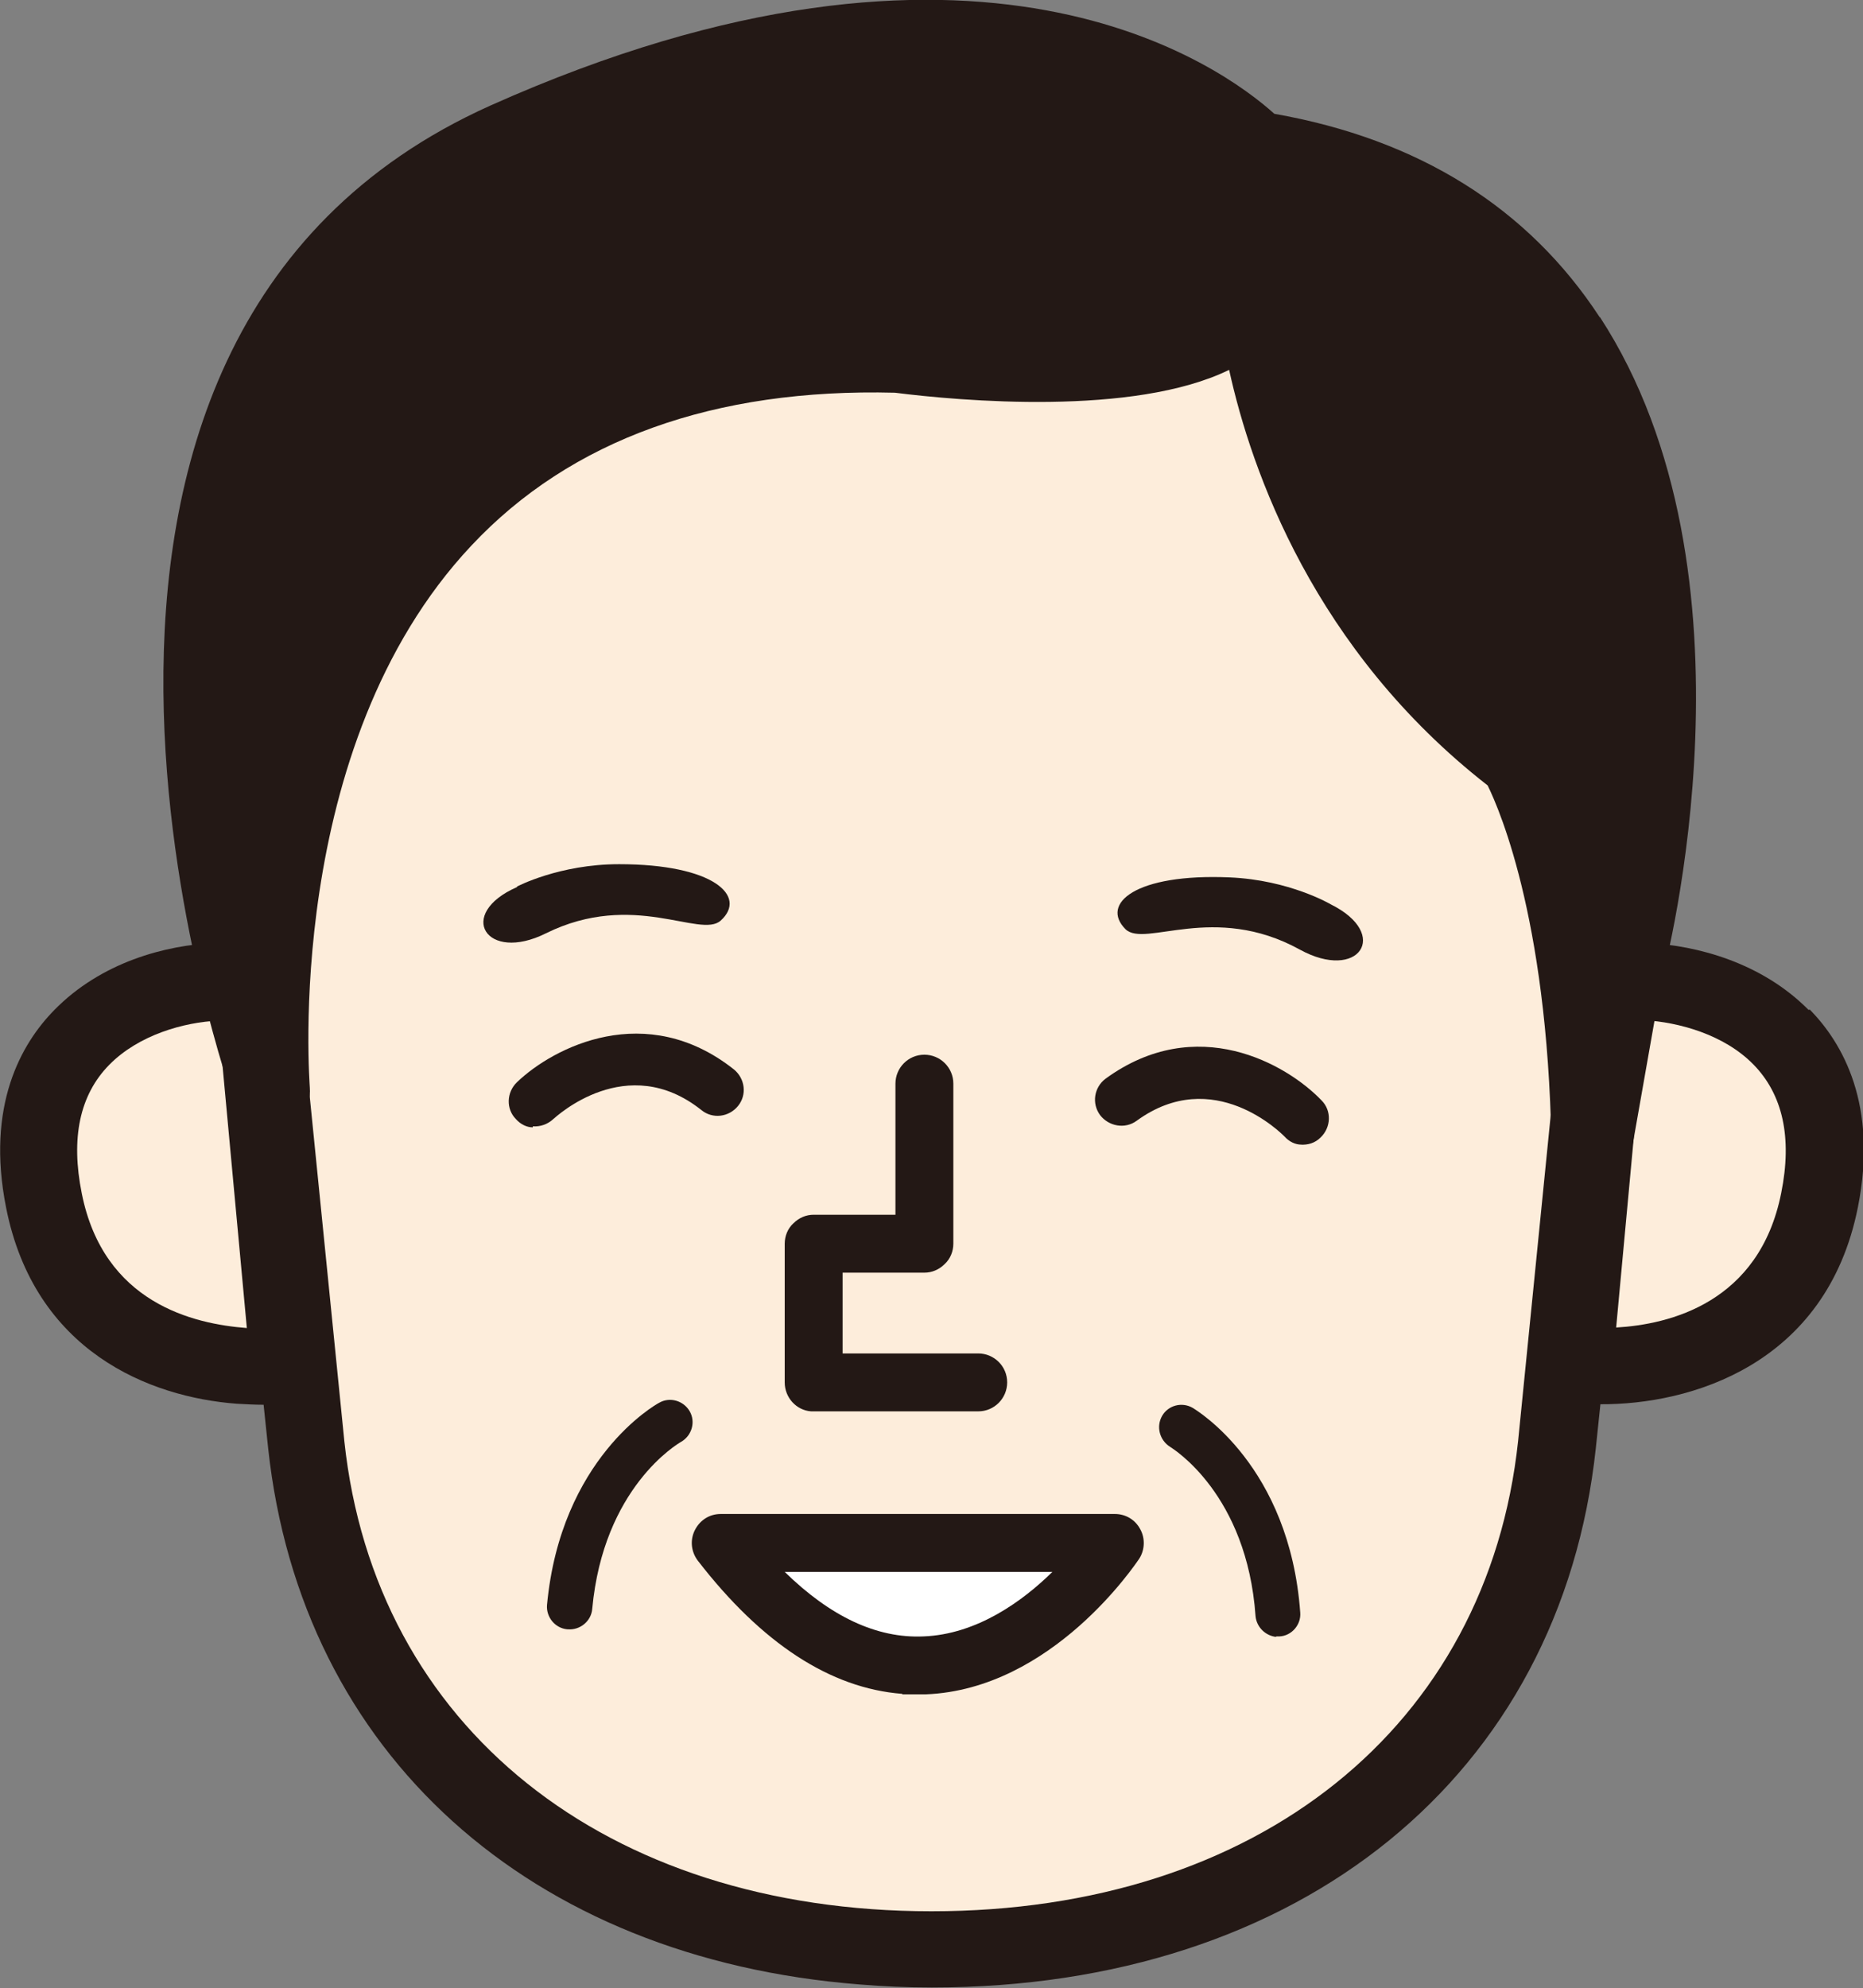 <?xml version="1.0" encoding="UTF-8"?><svg id="_レイヤー_2" xmlns="http://www.w3.org/2000/svg" viewBox="0 0 36.68 39.13"><rect x="0" y="0" width="36.68" height="39.13" fill="#808080" stroke="none"/><defs><style>.cls-1{fill:#fff;}.cls-2{fill:#fdeddb;}.cls-3{fill:#231815;}</style></defs><g id="P1"><path class="cls-3" d="m35.61,19.88c-.92-.93-2.19-1.27-3.18-1.32.25-1.95.69-8.22-2.99-12.64-2.43-2.92-6.16-4.4-11.13-4.4-4.91,0-8.64,1.48-11.07,4.4-3.71,4.44-3.23,10.77-2.99,12.64-.99.04-2.26.38-3.18,1.32-.65.66-1.35,1.88-.95,3.89.56,2.83,2.82,3.73,4.54,3.86.18.01.36.02.53.02l.09.86c.65,6.01,5.15,10.04,11.64,10.55.47.04.94.06,1.43.06,7.25,0,12.38-4.17,13.07-10.62l.09-.86c1.75.01,4.45-.76,5.07-3.88.4-2.01-.3-3.23-.95-3.89Z"/><path class="cls-2" d="m4.3,20.09c-.68.03-1.57.28-2.15.87-.58.59-.76,1.44-.54,2.53.43,2.16,2.2,2.57,3.25,2.65l-.56-6.04Z"/><path class="cls-2" d="m20.01,3.12c-.53-.04-1.08-.06-1.65-.06-4.5,0-7.83,1.3-9.96,3.85-3.86,4.63-2.58,11.92-2.57,12l.95,9.46c.6,5.62,5.14,9.25,11.56,9.25,6.42,0,10.95-3.63,11.55-9.26l.94-9.39c.02-.13,1.29-7.44-2.57-12.06-1.86-2.23-4.63-3.49-8.26-3.78Z"/><path class="cls-2" d="m32.38,20.09l-.56,6.04c1.04-.06,2.82-.48,3.25-2.65.22-1.09.03-1.94-.55-2.53-.58-.59-1.47-.83-2.15-.87Z"/><path class="cls-3" d="m15.97,27.78c-.29-.02-.52-.27-.52-.57v-2.73c0-.15.06-.3.17-.4.11-.11.25-.17.4-.17h1.61s0-2.58,0-2.58c0-.31.25-.57.57-.57.31,0,.57.25.57.57v3.15c0,.15-.06.3-.17.4-.11.11-.25.17-.4.17h-1.61s0,1.59,0,1.59h2.67c.31,0,.57.25.57.57,0,.31-.25.57-.57.57h-3.24s-.03,0-.05,0Z"/><path class="cls-3" d="m26.2,17.8s-.81-.48-1.99-.53c-1.86-.08-2.55.52-2.05,1.02.38.37,1.74-.53,3.43.4,1.16.64,1.8-.3.61-.89Z"/><path class="cls-3" d="m25.62,22.53c-.12,0-.24-.06-.33-.16h0c-.06-.06-1.4-1.41-2.91-.31-.23.17-.55.11-.72-.11-.17-.23-.12-.55.11-.72,1.79-1.3,3.56-.29,4.25.43.2.2.19.53-.02.73-.11.11-.25.15-.4.14Z"/><path class="cls-3" d="m10.18,17.45s.83-.44,2.01-.44c1.86,0,2.53.63,2,1.11-.4.36-1.72-.6-3.44.25-1.18.59-1.78-.38-.57-.91Z"/><path class="cls-3" d="m10.49,22.19c-.12,0-.24-.06-.33-.16-.2-.2-.19-.53.02-.73.72-.69,2.54-1.62,4.27-.25.22.18.26.5.08.72-.18.22-.5.26-.72.08-1.47-1.17-2.86.13-2.92.18-.11.1-.25.15-.4.14Z"/><path class="cls-3" d="m17.76,33.34c-1.41-.11-2.76-.99-4.02-2.62-.13-.17-.16-.4-.06-.6.1-.2.29-.32.51-.32h7.76c.21,0,.4.11.5.3.1.18.09.41-.02.58-.07.1-1.71,2.57-4.2,2.67-.16,0-.31,0-.46,0Z"/><path class="cls-1" d="m15.45,30.94c.9.88,1.81,1.31,2.73,1.27,1.06-.04,1.96-.7,2.54-1.27h-5.27Z"/><path class="cls-3" d="m11.17,32.07h0c-.24-.02-.42-.24-.4-.48.27-2.88,2.13-3.94,2.21-3.98.21-.12.48-.04.6.17.12.21.04.48-.17.6-.07.04-1.53.9-1.75,3.29-.02.24-.24.42-.48.4Z"/><path class="cls-3" d="m25.13,32.22c-.21-.02-.39-.19-.41-.41-.17-2.4-1.62-3.29-1.68-3.33-.21-.13-.28-.4-.16-.61.12-.21.39-.28.6-.16.08.05,1.91,1.14,2.12,4.03.02.24-.17.46-.41.47-.02,0-.05,0-.07,0Z"/><path class="cls-3" d="m31.5,6.25c-1.41-2.16-3.57-3.51-6.41-4.01-1.02-.92-5.82-4.46-15.44-.16C-.75,6.75,4.57,21.6,4.63,21.75c.1.28.36.47.65.49.07,0,.15,0,.23-.02.37-.08.62-.43.59-.81,0-.07-.55-6.7,3.18-10.67,1.96-2.09,4.79-3.1,8.34-3.01,1.27.16,4.7.47,6.58-.45.44,2,1.68,5.52,5.09,8.18.25.51,1.24,2.81,1.26,7.48,0,.39.3.72.69.75h0c.39.03.74-.24.81-.62l.67-3.8c.09-.32,2.07-7.98-1.22-13.03Z"/></g></svg>
